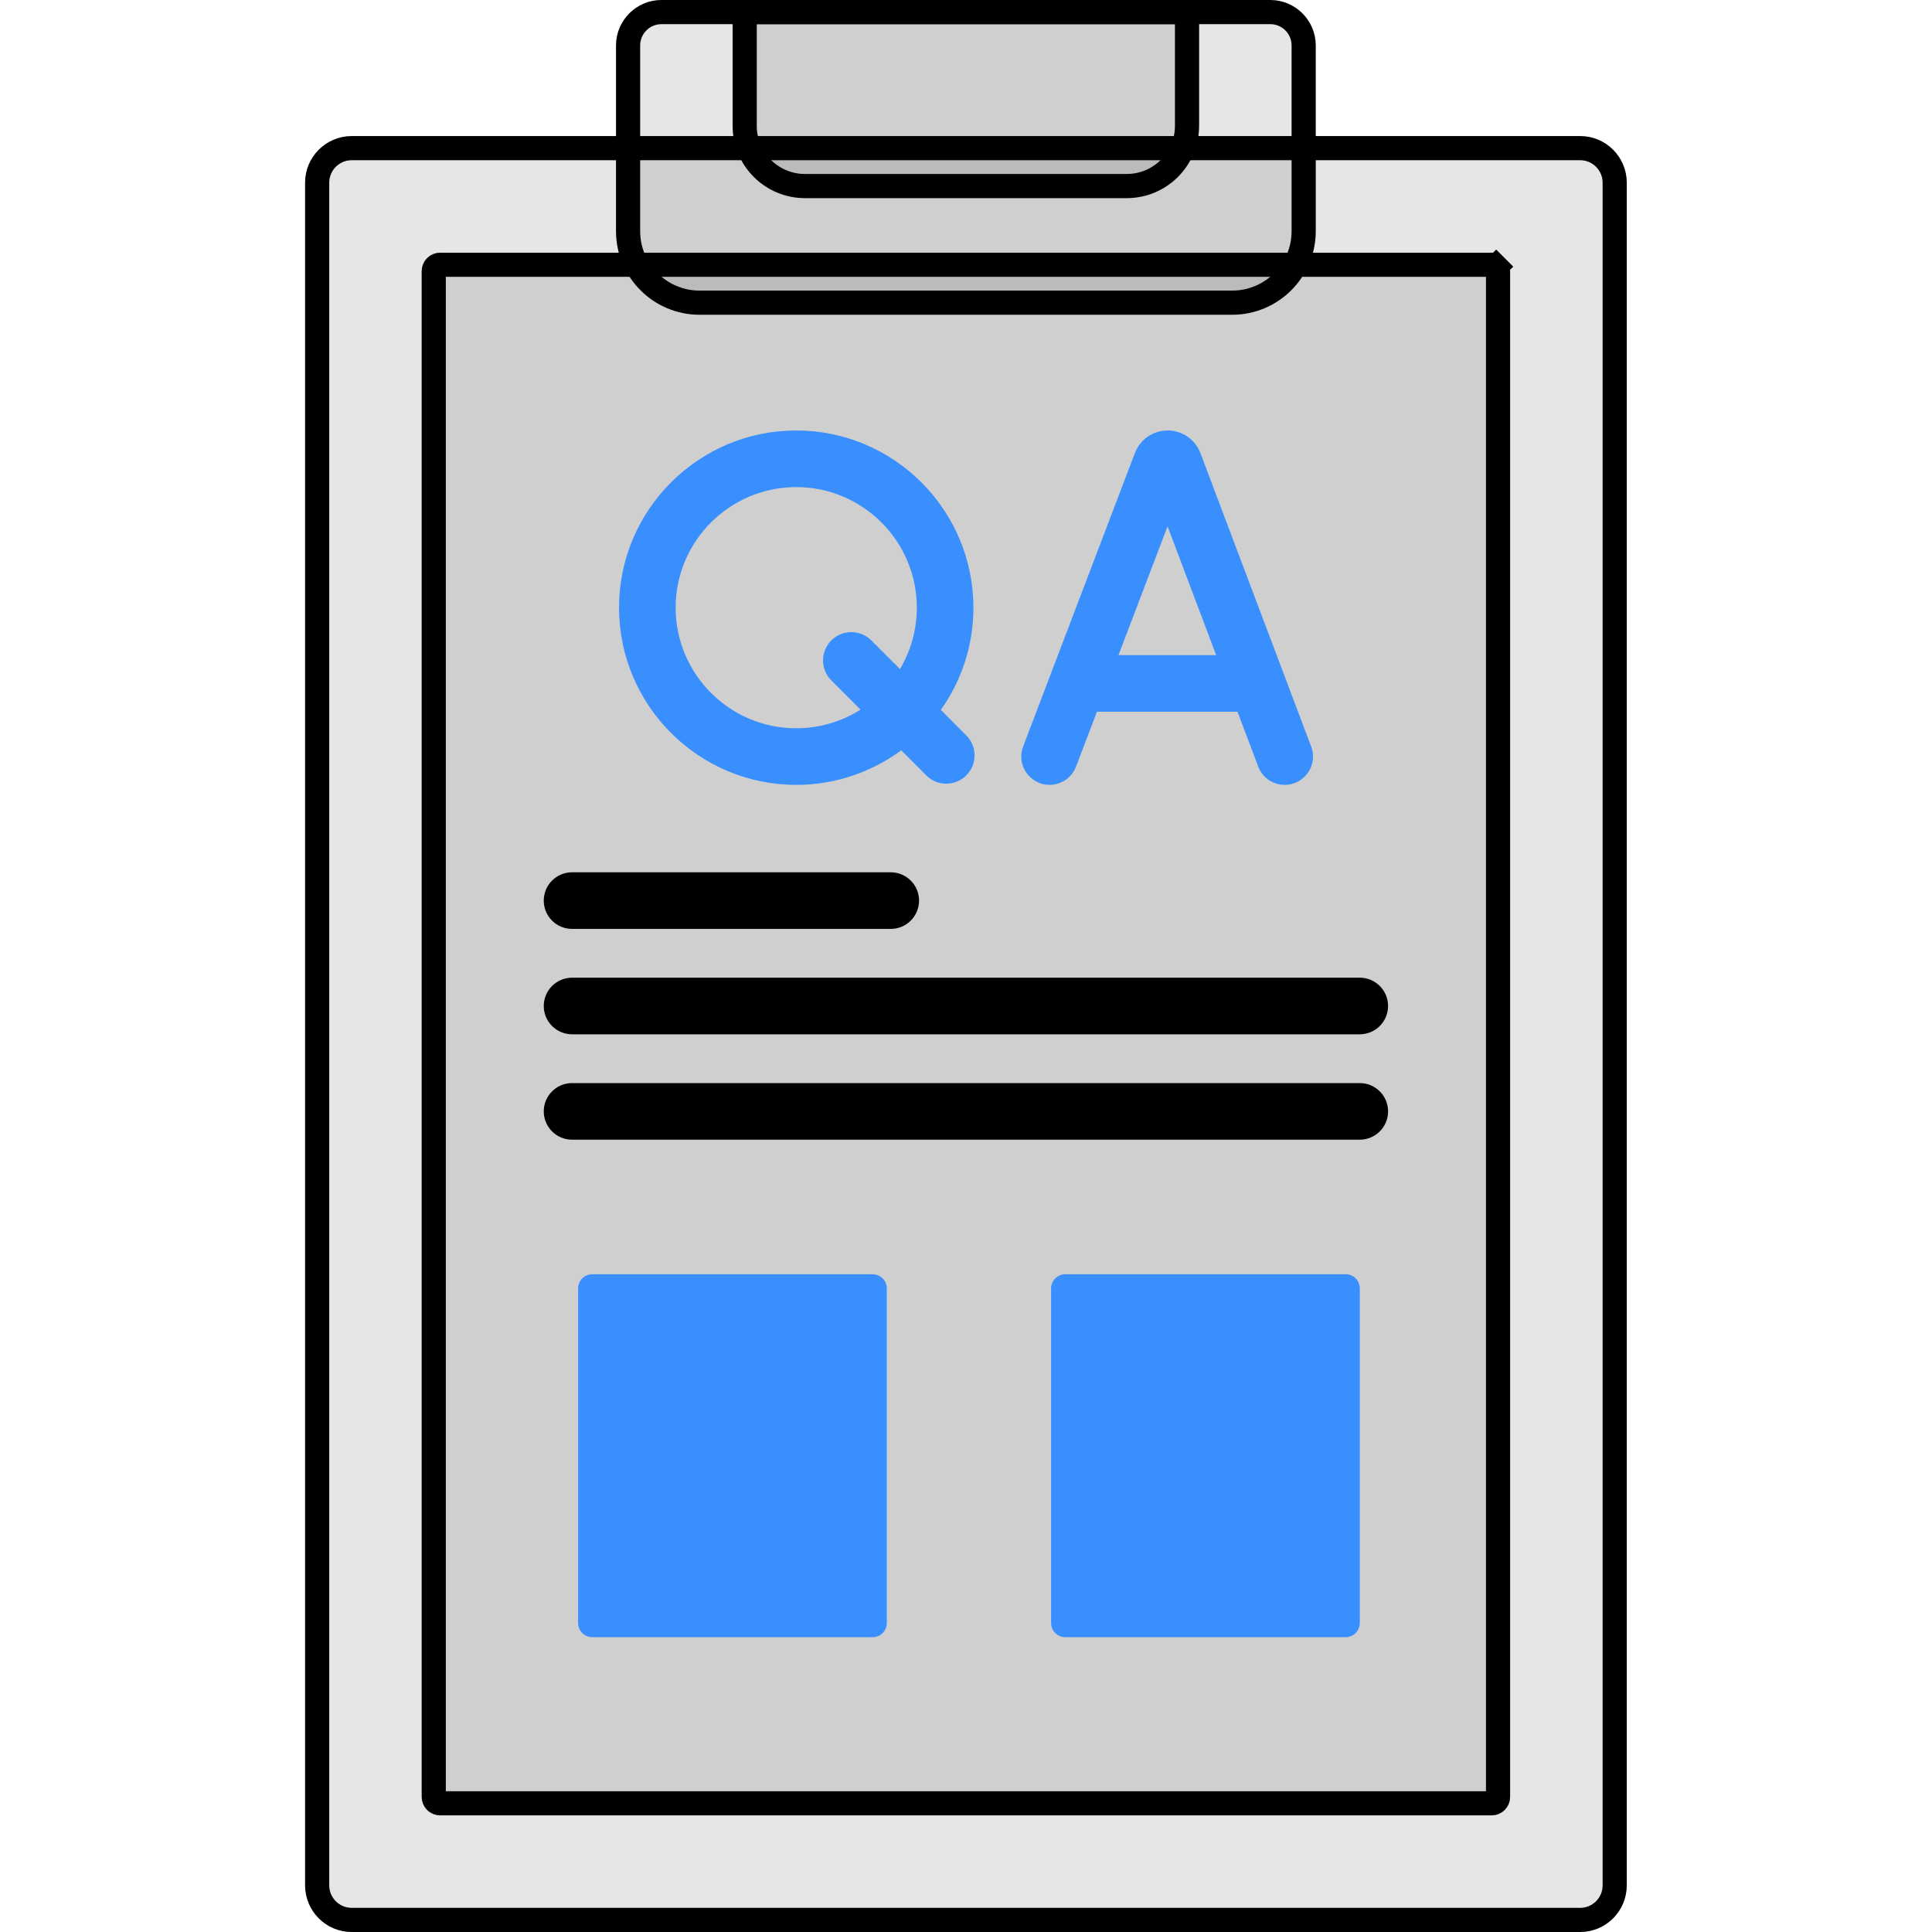 <svg width="80" height="80" viewBox="0 0 80 80" fill="none" xmlns="http://www.w3.org/2000/svg">
<g filter="url(#filter0_b_6361_50273)">
<path d="M65.43 80H14.564C13.498 80 12.633 79.135 12.633 78.068V7.565C12.633 6.499 13.498 5.634 14.564 5.634H65.43C66.496 5.634 67.361 6.499 67.361 7.565V78.068C67.361 79.135 66.496 80 65.43 80Z" fill="black" fill-opacity="0.1"/>
<path d="M65.43 79.5H14.564C13.774 79.5 13.133 78.859 13.133 78.068V7.565C13.133 6.775 13.774 6.134 14.564 6.134H65.43C66.22 6.134 66.861 6.775 66.861 7.565V78.068C66.861 78.859 66.22 79.5 65.43 79.5Z" stroke="black"/>
</g>
<g filter="url(#filter1_b_6361_50273)">
<path d="M17.461 74.406V11.227C17.461 11.025 17.541 10.83 17.685 10.687C17.828 10.543 18.023 10.463 18.226 10.463H61.767C61.969 10.463 62.164 10.543 62.307 10.687C62.451 10.83 62.531 11.025 62.531 11.227V74.406C62.531 74.609 62.451 74.804 62.307 74.947C62.164 75.091 61.969 75.171 61.767 75.171H18.226C18.125 75.171 18.026 75.151 17.933 75.113C17.84 75.074 17.756 75.018 17.685 74.947C17.614 74.876 17.558 74.792 17.519 74.699C17.481 74.606 17.461 74.507 17.461 74.406Z" fill="black" fill-opacity="0.1"/>
<path d="M17.961 74.407V74.406V11.227C17.961 11.157 17.989 11.09 18.038 11.04C18.088 10.991 18.155 10.963 18.226 10.963H61.767C61.837 10.963 61.904 10.991 61.954 11.04L62.307 10.687L61.954 11.04C62.003 11.09 62.031 11.157 62.031 11.227V74.406C62.031 74.477 62.003 74.544 61.954 74.594C61.904 74.643 61.837 74.671 61.767 74.671H18.226C18.191 74.671 18.156 74.664 18.124 74.651C18.092 74.638 18.063 74.618 18.038 74.594C18.014 74.569 17.994 74.54 17.981 74.508C17.968 74.476 17.961 74.441 17.961 74.407Z" stroke="black"/>
</g>
<g filter="url(#filter2_b_6361_50273)">
<path d="M51.021 13.033H28.969C27.057 13.033 25.508 11.484 25.508 9.572V1.883C25.508 0.843 26.351 0 27.391 0H52.598C53.638 0 54.482 0.843 54.482 1.883V9.572C54.482 11.484 52.932 13.033 51.021 13.033Z" fill="black" fill-opacity="0.1"/>
<path d="M51.021 12.533H28.969C27.334 12.533 26.008 11.207 26.008 9.572V1.883C26.008 1.119 26.627 0.5 27.391 0.5H52.598C53.362 0.5 53.982 1.119 53.982 1.883V9.572C53.982 11.207 52.656 12.533 51.021 12.533Z" stroke="black"/>
</g>
<g filter="url(#filter3_b_6361_50273)">
<path d="M30.336 5.208V0H49.652V5.208C49.652 6.863 48.311 8.204 46.656 8.204H33.332C31.677 8.204 30.336 6.863 30.336 5.208Z" fill="black" fill-opacity="0.1"/>
<path d="M30.836 5.208V0.5H49.152V5.208C49.152 6.587 48.035 7.704 46.656 7.704H33.332C31.953 7.704 30.836 6.587 30.836 5.208Z" stroke="black"/>
</g>
<path d="M54.293 30.914L49.705 18.756C49.6 18.482 49.414 18.246 49.172 18.08C48.93 17.913 48.644 17.825 48.35 17.825H48.348C48.055 17.825 47.769 17.914 47.528 18.079C47.286 18.245 47.101 18.48 46.996 18.754L42.366 30.911C42.255 31.201 42.265 31.524 42.392 31.807C42.519 32.091 42.754 32.312 43.044 32.423C43.188 32.478 43.341 32.504 43.495 32.499C43.649 32.495 43.8 32.46 43.941 32.397C44.081 32.334 44.208 32.244 44.313 32.132C44.419 32.02 44.501 31.889 44.556 31.745L45.422 29.472H51.243L52.1 31.742C52.184 31.965 52.334 32.156 52.53 32.292C52.726 32.427 52.958 32.5 53.197 32.5C53.338 32.5 53.478 32.474 53.61 32.424C53.754 32.37 53.886 32.288 53.998 32.182C54.11 32.077 54.201 31.951 54.264 31.811C54.328 31.67 54.363 31.519 54.368 31.365C54.373 31.211 54.347 31.058 54.293 30.914ZM46.314 27.128L48.346 21.794L50.359 27.128H46.314ZM38.958 29.395C39.806 28.198 40.307 26.738 40.307 25.163C40.307 21.117 37.016 17.825 32.97 17.825C28.924 17.825 25.633 21.117 25.633 25.163C25.633 29.208 28.924 32.5 32.97 32.5C34.596 32.5 36.099 31.967 37.317 31.069L38.354 32.107C38.583 32.336 38.883 32.45 39.183 32.45C39.483 32.45 39.783 32.336 40.011 32.107C40.12 31.998 40.207 31.869 40.266 31.727C40.324 31.584 40.355 31.432 40.355 31.278C40.355 31.124 40.324 30.972 40.266 30.83C40.207 30.688 40.12 30.558 40.011 30.45L38.958 29.395ZM32.97 30.156C30.217 30.156 27.977 27.916 27.977 25.163C27.977 22.409 30.217 20.169 32.97 20.169C35.723 20.169 37.963 22.409 37.963 25.163C37.964 26.057 37.723 26.935 37.266 27.704L36.067 26.505C35.846 26.291 35.55 26.173 35.242 26.175C34.935 26.178 34.641 26.301 34.423 26.518C34.206 26.736 34.083 27.03 34.08 27.337C34.078 27.645 34.196 27.941 34.41 28.162L35.632 29.384C34.836 29.889 33.913 30.157 32.97 30.156Z" fill="#398FFD"/>
<path d="M36.133 67.793H24.526C24.37 67.793 24.22 67.731 24.11 67.621C24 67.51 23.938 67.361 23.938 67.205V53.351C23.938 53.195 24 53.045 24.11 52.935C24.22 52.825 24.37 52.763 24.526 52.763H36.133C36.289 52.763 36.438 52.825 36.548 52.935C36.659 53.045 36.721 53.195 36.721 53.351V67.205C36.721 67.282 36.706 67.359 36.676 67.43C36.647 67.501 36.603 67.566 36.549 67.621C36.494 67.675 36.429 67.719 36.358 67.748C36.286 67.778 36.21 67.793 36.133 67.793Z" fill="#398FFD"/>
<path d="M55.719 67.793H44.112C43.956 67.793 43.806 67.731 43.696 67.621C43.585 67.51 43.523 67.361 43.523 67.205V53.351C43.523 53.195 43.585 53.045 43.696 52.935C43.806 52.825 43.956 52.763 44.112 52.763H55.719C55.796 52.763 55.872 52.778 55.944 52.807C56.015 52.837 56.08 52.88 56.135 52.935C56.189 52.99 56.232 53.054 56.262 53.126C56.291 53.197 56.307 53.274 56.307 53.351V67.205C56.307 67.282 56.291 67.359 56.262 67.43C56.232 67.501 56.189 67.566 56.135 67.621C56.08 67.675 56.015 67.719 55.944 67.748C55.872 67.778 55.796 67.793 55.719 67.793Z" fill="#398FFD"/>
<path d="M23.688 38.464H36.884C37.531 38.464 38.056 37.939 38.056 37.292C38.056 36.645 37.531 36.12 36.884 36.12H23.688C23.04 36.12 22.516 36.645 22.516 37.292C22.516 37.939 23.04 38.464 23.688 38.464ZM23.688 42.828H56.305C56.952 42.828 57.477 42.303 57.477 41.656C57.477 41.009 56.952 40.484 56.305 40.484H23.688C23.04 40.484 22.516 41.009 22.516 41.656C22.516 42.303 23.04 42.828 23.688 42.828ZM56.305 44.848H23.688C23.04 44.848 22.516 45.373 22.516 46.02C22.516 46.667 23.04 47.192 23.688 47.192H56.305C56.952 47.192 57.477 46.667 57.477 46.02C57.477 45.373 56.952 44.848 56.305 44.848Z" fill="black"/>
<defs>
<filter id="filter0_b_6361_50273" x="4.633" y="-2.366" width="70.727" height="90.366" filterUnits="userSpaceOnUse" color-interpolation-filters="sRGB">
<feFlood flood-opacity="0" result="BackgroundImageFix"/>
<feGaussianBlur in="BackgroundImageFix" stdDeviation="4"/>
<feComposite in2="SourceAlpha" operator="in" result="effect1_backgroundBlur_6361_50273"/>
<feBlend mode="normal" in="SourceGraphic" in2="effect1_backgroundBlur_6361_50273" result="shape"/>
</filter>
<filter id="filter1_b_6361_50273" x="9.461" y="2.463" width="61.07" height="80.708" filterUnits="userSpaceOnUse" color-interpolation-filters="sRGB">
<feFlood flood-opacity="0" result="BackgroundImageFix"/>
<feGaussianBlur in="BackgroundImageFix" stdDeviation="4"/>
<feComposite in2="SourceAlpha" operator="in" result="effect1_backgroundBlur_6361_50273"/>
<feBlend mode="normal" in="SourceGraphic" in2="effect1_backgroundBlur_6361_50273" result="shape"/>
</filter>
<filter id="filter2_b_6361_50273" x="17.508" y="-8" width="44.977" height="29.033" filterUnits="userSpaceOnUse" color-interpolation-filters="sRGB">
<feFlood flood-opacity="0" result="BackgroundImageFix"/>
<feGaussianBlur in="BackgroundImageFix" stdDeviation="4"/>
<feComposite in2="SourceAlpha" operator="in" result="effect1_backgroundBlur_6361_50273"/>
<feBlend mode="normal" in="SourceGraphic" in2="effect1_backgroundBlur_6361_50273" result="shape"/>
</filter>
<filter id="filter3_b_6361_50273" x="22.336" y="-8" width="35.312" height="24.204" filterUnits="userSpaceOnUse" color-interpolation-filters="sRGB">
<feFlood flood-opacity="0" result="BackgroundImageFix"/>
<feGaussianBlur in="BackgroundImageFix" stdDeviation="4"/>
<feComposite in2="SourceAlpha" operator="in" result="effect1_backgroundBlur_6361_50273"/>
<feBlend mode="normal" in="SourceGraphic" in2="effect1_backgroundBlur_6361_50273" result="shape"/>
</filter>
</defs>
</svg>
